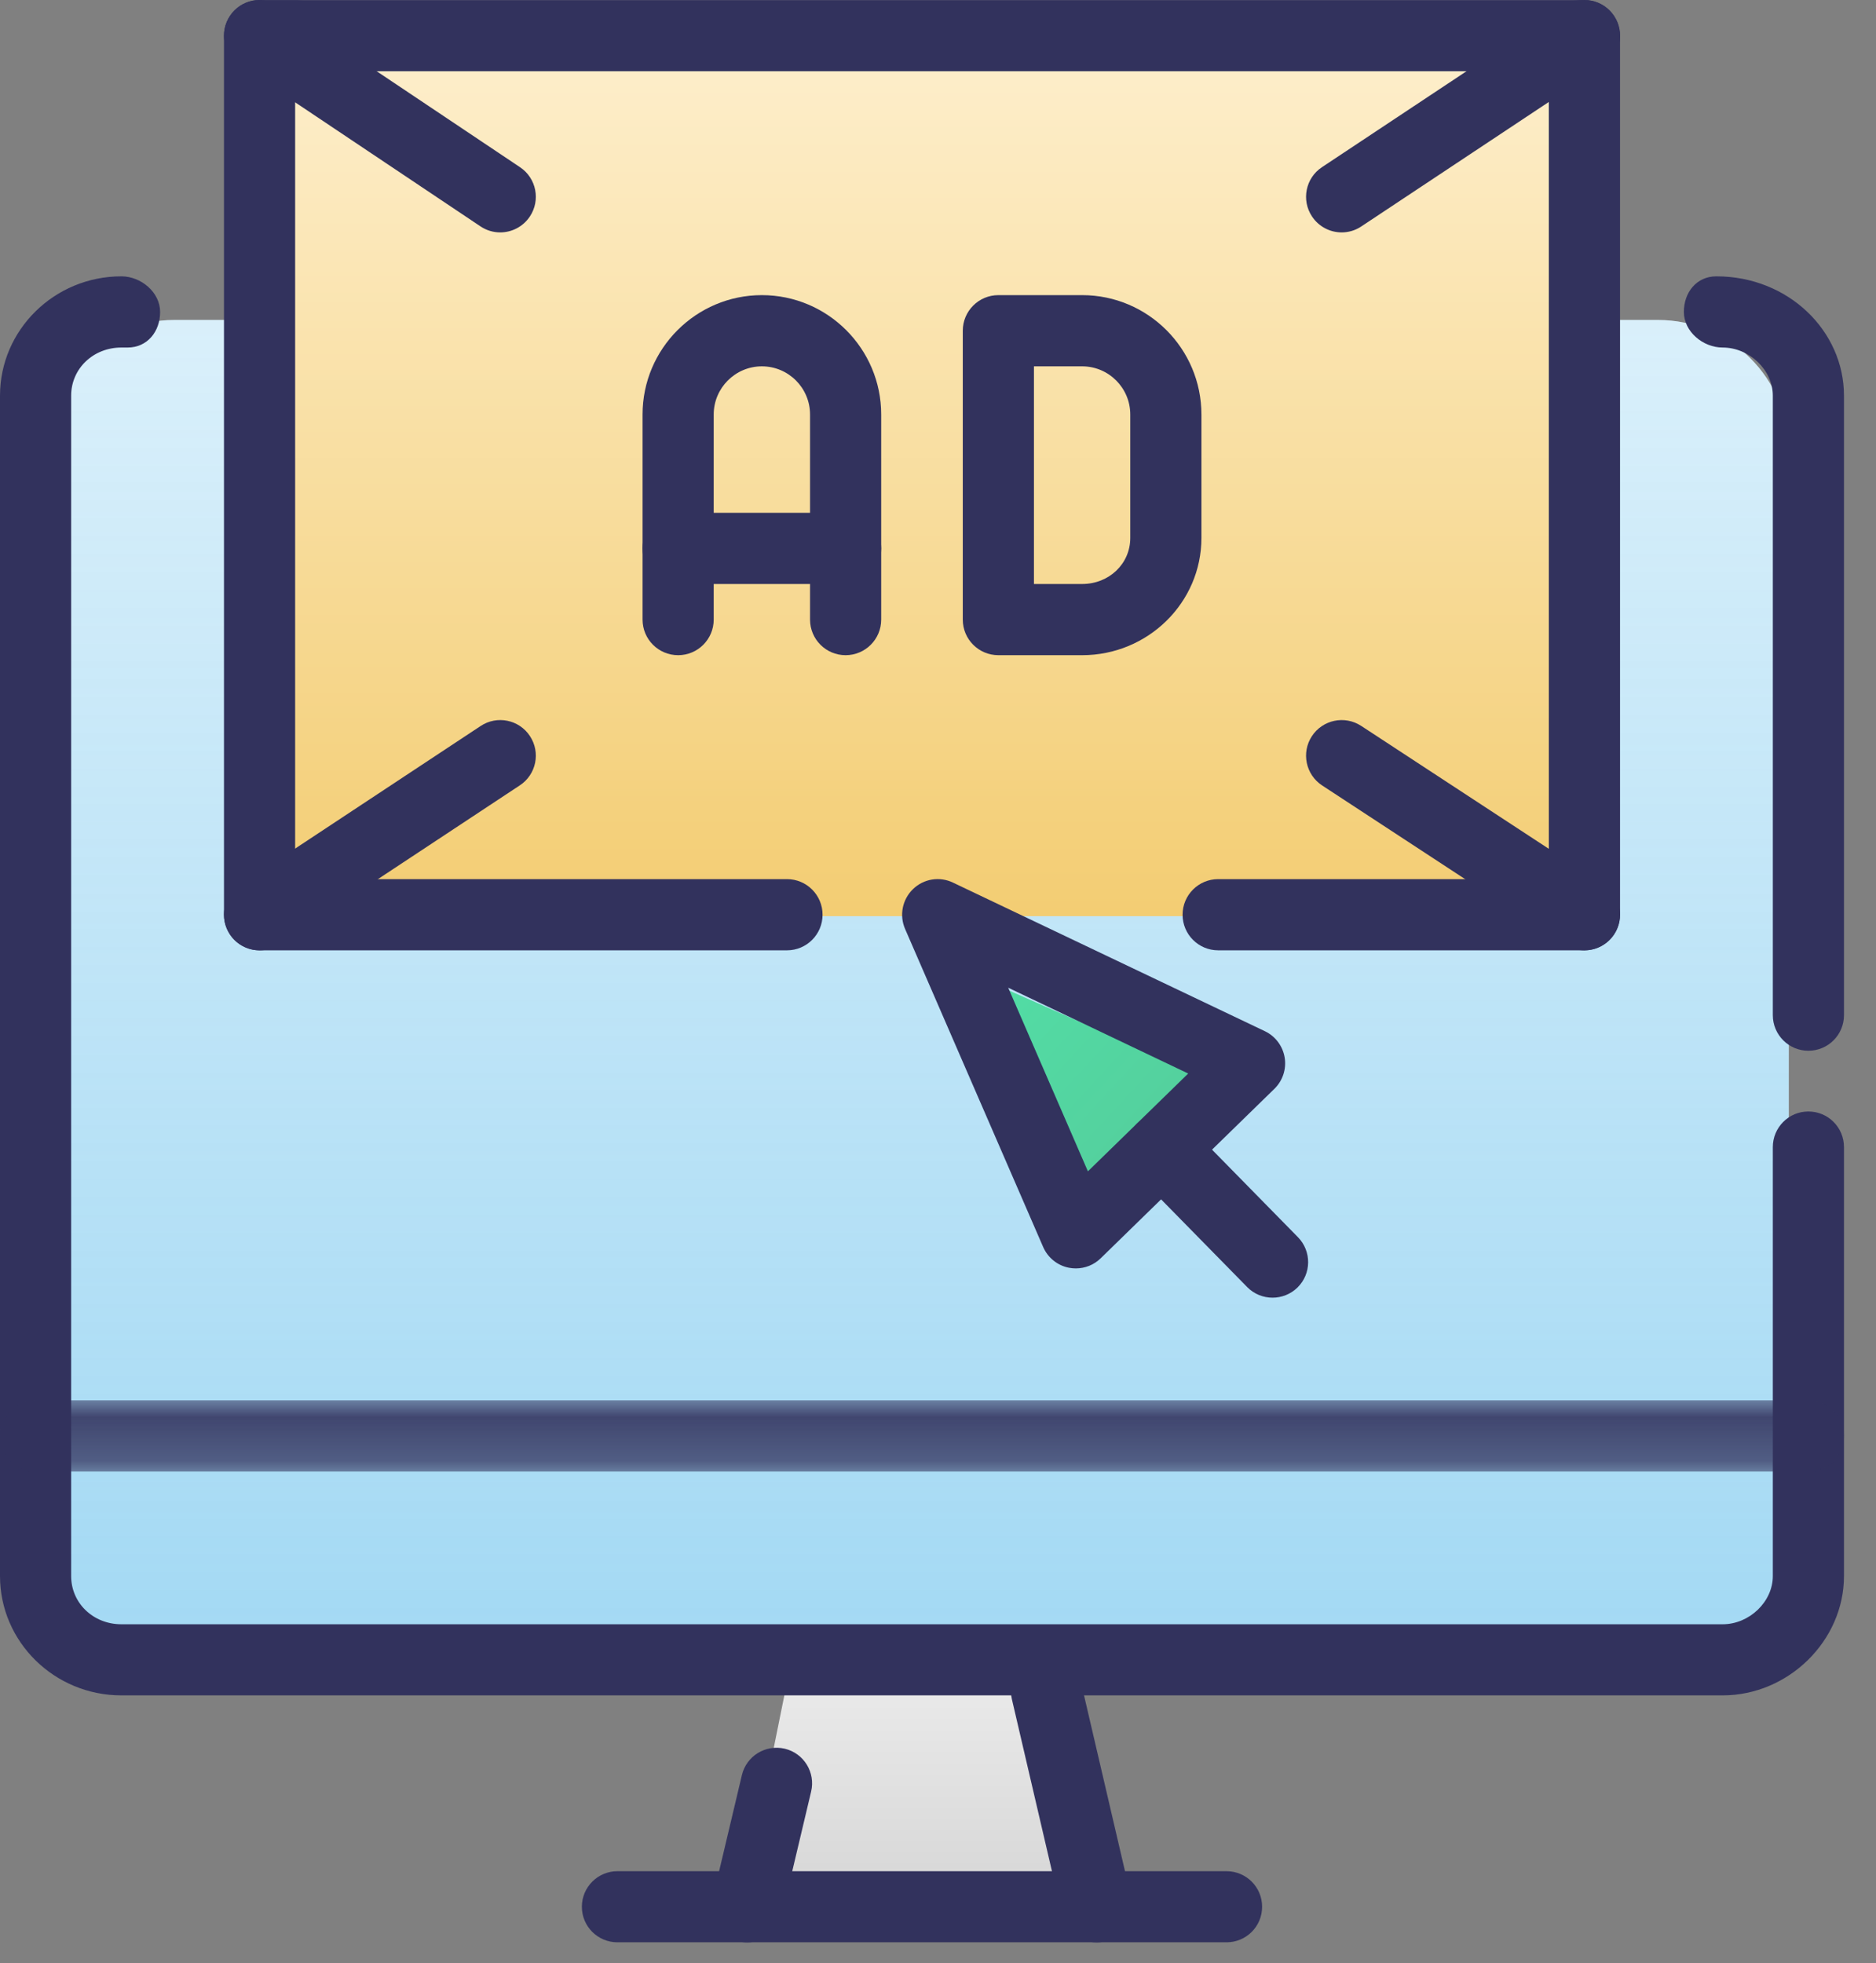 <?xml version="1.0" encoding="UTF-8"?>
<svg width="43px" height="45px" viewBox="0 0 43 45" version="1.1" xmlns="http://www.w3.org/2000/svg" xmlns:xlink="http://www.w3.org/1999/xlink">
    <rect x="0" y="0" width="43" height="45" fill="#808080" stroke="none"/>
    <!-- Generator: Sketch 61.2 (89653) - https://sketch.com -->
    <title>tools-icon-1</title>
    <desc>Created with Sketch.</desc>
    <defs>
        <linearGradient x1="50%" y1="0%" x2="50%" y2="89.143%" id="linearGradient-1">
            <stop stop-color="#EEEEEE" offset="0%"></stop>
            <stop stop-color="#ECECEC" offset="0%"></stop>
            <stop stop-color="#D8D8D8" offset="100%"></stop>
        </linearGradient>
        <linearGradient x1="50%" y1="0%" x2="50%" y2="100%" id="linearGradient-2">
            <stop stop-color="#45B2E8" stop-opacity="0.2" offset="0%"></stop>
            <stop stop-color="#45B2E8" stop-opacity="0.5" offset="100%"></stop>
        </linearGradient>
        <path d="M4,1.091 L38,1.091 C39.657,1.091 41,2.434 41,4.091 L41,29.091 C41,30.748 39.657,32.091 38,32.091 L4,32.091 C2.343,32.091 1,30.748 1,29.091 L1,4.091 C1,2.434 2.343,1.091 4,1.091 Z" id="path-3"></path>
        <linearGradient x1="-42.837%" y1="-47.937%" x2="310.081%" y2="279.865%" id="linearGradient-5">
            <stop stop-color="#50E9AC" offset="0%"></stop>
            <stop stop-color="#5D9B7F" offset="100%"></stop>
        </linearGradient>
        <linearGradient x1="50%" y1="0%" x2="50%" y2="100%" id="linearGradient-6">
            <stop stop-color="#FEF0D0" offset="0%"></stop>
            <stop stop-color="#F3CD73" offset="100%"></stop>
        </linearGradient>
        <polygon id="path-7" points="4.39999998e-05 0.116 42.266 0.116 42.266 1.746 4.39999998e-05 1.746"></polygon>
    </defs>
    <g id="Landing-Affiliate" stroke="none" stroke-width="1" fill="none" fill-rule="evenodd">
        <g id="Page---Landing-Affiliate" transform="translate(-242, -1808)">
            <g id="Tools" transform="translate(124, 1668)">
                <g id="Item" transform="translate(-0, 140)">
                    <g id="tools-icon-1" transform="translate(118, 0)">
                        <g id="Group-9" transform="translate(17, 38)" fill="url(#linearGradient-1)">
                            <path d="M1.152,-1.13242749e-13 L0.145,4.988 C0.079,5.312 0.29,5.629 0.614,5.694 C0.654,5.702 0.693,5.706 0.733,5.706 L6.934,5.706 C7.266,5.706 7.534,5.438 7.534,5.106 C7.534,5.056 7.528,5.005 7.515,4.956 L6.236,-1.13242749e-13 L6.236,-1.13242749e-13 L1.152,-1.13242749e-13 Z" id="Path-2"></path>
                        </g>
                        <g id="Group-3" transform="translate(0, 6.243)">
                            <mask id="mask-4" fill="white">
                                <use xlink:href="#path-3"></use>
                            </mask>
                            <g id="Clip-2" fill-rule="nonzero">
                                <use fill="#FFFFFF" xlink:href="#path-3"></use>
                                <use fill="url(#linearGradient-2)" xlink:href="#path-3"></use>
                            </g>
                            <path d="M41.45,17.842 C41,17.842 40.635,17.477 40.635,17.027 L40.635,2.826 C40.635,2.238 40.097,1.723 39.484,1.723 C39.033,1.723 38.596,1.357 38.596,0.907 C38.596,0.457 38.889,0.091 39.34,0.091 C40.992,0.091 42.266,1.343 42.266,2.826 L42.266,17.027 C42.266,17.477 41.901,17.842 41.45,17.842 M39.484,32.618 L2.782,32.618 C1.248,32.618 4.39999998e-05,31.391 4.39999998e-05,29.884 L4.39999998e-05,2.826 C4.39999998e-05,1.318 1.248,0.091 2.782,0.091 C3.233,0.091 3.67,0.457 3.67,0.907 C3.67,1.357 3.377,1.723 2.926,1.723 L2.782,1.723 C2.137,1.723 1.631,2.207 1.631,2.826 L1.631,29.884 C1.631,30.502 2.137,30.988 2.782,30.988 L39.484,30.988 C40.097,30.988 40.635,30.472 40.635,29.884 L40.635,20.05 C40.635,19.599 41,19.234 41.45,19.234 C41.901,19.234 42.266,19.599 42.266,20.05 L42.266,29.884 C42.266,31.366 40.992,32.618 39.484,32.618" id="Fill-1" fill="#32325D"></path>
                        </g>
                        <path d="M22.014,23.163 L24.272,28.328 C24.383,28.581 24.678,28.696 24.931,28.585 C24.987,28.561 25.038,28.526 25.081,28.483 L28.006,25.602 C28.202,25.408 28.205,25.092 28.011,24.895 C27.966,24.85 27.914,24.814 27.856,24.788 L22.673,22.505 C22.421,22.394 22.126,22.509 22.014,22.761 C21.958,22.889 21.958,23.035 22.014,23.163 Z" id="Path-3" fill="url(#linearGradient-5)"></path>
                        <rect id="Rectangle" fill="url(#linearGradient-6)" fill-rule="nonzero" x="6" y="0" width="31" height="21" rx="1"></rect>
                        <path d="M28.113,44.521 L14.153,44.521 C13.703,44.521 13.337,44.158 13.337,43.706 C13.337,43.255 13.703,42.891 14.153,42.891 L28.113,42.891 C28.564,42.891 28.929,43.255 28.929,43.706 C28.929,44.158 28.564,44.521 28.113,44.521" id="Fill-4" fill="#32325D"></path>
                        <path d="M17.128,44.523 C17.065,44.523 17.002,44.515 16.939,44.5 C16.501,44.396 16.23,43.956 16.334,43.518 L17.005,40.688 C17.109,40.25 17.547,39.981 17.987,40.083 C18.425,40.187 18.696,40.627 18.592,41.065 L17.921,43.895 C17.832,44.27 17.497,44.523 17.128,44.523" id="Fill-6" fill="#32325D"></path>
                        <path d="M25.138,44.523 C24.768,44.523 24.432,44.268 24.345,43.891 L23.194,38.951 C23.091,38.513 23.364,38.074 23.803,37.971 C24.24,37.873 24.68,38.141 24.782,38.581 L25.933,43.521 C26.036,43.959 25.763,44.399 25.324,44.501 C25.262,44.515 25.199,44.523 25.138,44.523" id="Fill-8" fill="#32325D"></path>
                        <g id="Group-12" transform="translate(0, 31.983)">
                            <mask id="mask-8" fill="white">
                                <use xlink:href="#path-7"></use>
                            </mask>
                            <g id="Clip-11"></g>
                            <path d="M41.45,1.746 L0.816,1.746 C0.365,1.746 4.39999998e-05,1.382 4.39999998e-05,0.931 C4.39999998e-05,0.479 0.365,0.116 0.816,0.116 L41.45,0.116 C41.901,0.116 42.266,0.479 42.266,0.931 C42.266,1.382 41.901,1.746 41.45,1.746" id="Fill-10" fill="#32325D" mask="url(#mask-8)"></path>
                        </g>
                        <path d="M23.109,22.64 L24.936,26.849 L27.235,24.607 L23.109,22.64 Z M24.659,29.074 C24.607,29.074 24.554,29.069 24.502,29.059 C24.238,29.008 24.018,28.829 23.911,28.585 L20.745,21.292 C20.61,20.979 20.682,20.617 20.927,20.38 C21.172,20.142 21.537,20.083 21.844,20.231 L28.993,23.637 C29.233,23.752 29.402,23.977 29.446,24.24 C29.489,24.503 29.402,24.771 29.211,24.957 L25.228,28.843 C25.075,28.993 24.87,29.074 24.659,29.074 L24.659,29.074 Z" id="Fill-13" fill="#32325D"></path>
                        <path d="M29.169,29.745 C28.957,29.745 28.746,29.664 28.587,29.502 L26.045,26.912 C25.729,26.59 25.734,26.074 26.056,25.758 C26.376,25.442 26.892,25.448 27.209,25.769 L29.75,28.358 C30.066,28.681 30.061,29.196 29.74,29.512 C29.581,29.667 29.375,29.745 29.169,29.745" id="Fill-15" fill="#32325D"></path>
                        <path d="M36.317,21.783 L27.922,21.783 C27.471,21.783 27.106,21.417 27.106,20.967 C27.106,20.517 27.471,20.151 27.922,20.151 L35.501,20.151 L35.501,1.633 L6.765,1.633 L6.765,20.151 L18.039,20.151 C18.489,20.151 18.854,20.517 18.854,20.967 C18.854,21.417 18.489,21.783 18.039,21.783 L5.949,21.783 C5.499,21.783 5.134,21.417 5.134,20.967 L5.134,0.817 C5.134,0.367 5.499,0.001 5.949,0.001 L36.317,0.001 C36.767,0.001 37.133,0.367 37.133,0.817 L37.133,20.967 C37.133,21.417 36.767,21.783 36.317,21.783" id="Fill-17" fill="#32325D"></path>
                        <path d="M30.753,5.327 C30.488,5.327 30.23,5.198 30.073,4.962 C29.823,4.587 29.926,4.08 30.301,3.832 L35.866,0.138 C36.242,-0.114 36.748,-0.009 36.996,0.366 C37.246,0.741 37.143,1.247 36.768,1.496 L31.203,5.19 C31.064,5.283 30.907,5.327 30.753,5.327 M5.95,21.783 C5.686,21.783 5.425,21.654 5.269,21.417 C5.02,21.041 5.124,20.535 5.5,20.287 L11.017,16.641 C11.391,16.392 11.899,16.495 12.146,16.871 C12.395,17.248 12.292,17.753 11.916,18.001 L6.399,21.647 C6.261,21.739 6.105,21.783 5.95,21.783" id="Fill-19" fill="#32325D"></path>
                        <path d="M11.465,5.327 C11.309,5.327 11.152,5.282 11.013,5.189 L5.495,1.495 C5.121,1.244 5.021,0.738 5.272,0.363 C5.521,-0.012 6.028,-0.114 6.403,0.139 L11.92,3.833 C12.295,4.084 12.394,4.59 12.144,4.964 C11.987,5.199 11.728,5.327 11.465,5.327 M36.316,21.783 C36.163,21.783 36.008,21.74 35.87,21.65 L30.305,18.004 C29.928,17.756 29.823,17.251 30.07,16.874 C30.317,16.498 30.821,16.392 31.199,16.638 L36.764,20.284 C37.141,20.531 37.246,21.037 36.999,21.414 C36.843,21.653 36.582,21.783 36.316,21.783" id="Fill-21" fill="#32325D"></path>
                        <path d="M23.699,13.386 L24.804,13.386 C25.422,13.386 25.907,12.923 25.907,12.331 L25.907,9.501 C25.907,8.892 25.412,8.397 24.804,8.397 L23.699,8.397 L23.699,13.386 Z M24.804,15.018 L22.884,15.018 C22.433,15.018 22.068,14.653 22.068,14.202 L22.068,7.581 C22.068,7.131 22.433,6.765 22.884,6.765 L24.804,6.765 C26.312,6.765 27.538,7.993 27.538,9.501 L27.538,12.331 C27.538,13.813 26.312,15.018 24.804,15.018 L24.804,15.018 Z" id="Fill-23" fill="#32325D"></path>
                        <path d="M19.382,15.018 C18.932,15.018 18.567,14.653 18.567,14.202 L18.567,9.501 C18.567,8.892 18.072,8.397 17.463,8.397 C16.855,8.397 16.359,8.892 16.359,9.501 L16.359,14.202 C16.359,14.653 15.994,15.018 15.544,15.018 C15.093,15.018 14.728,14.653 14.728,14.202 L14.728,9.501 C14.728,7.993 15.955,6.765 17.463,6.765 C18.971,6.765 20.198,7.993 20.198,9.501 L20.198,14.202 C20.198,14.653 19.833,15.018 19.382,15.018" id="Fill-25" fill="#32325D"></path>
                        <path d="M19.382,13.386 L15.544,13.386 C15.093,13.386 14.728,13.021 14.728,12.571 C14.728,12.12 15.093,11.755 15.544,11.755 L19.382,11.755 C19.833,11.755 20.198,12.12 20.198,12.571 C20.198,13.021 19.833,13.386 19.382,13.386" id="Fill-27" fill="#32325D"></path>
                    </g>
                </g>
            </g>
        </g>
    </g>
</svg>